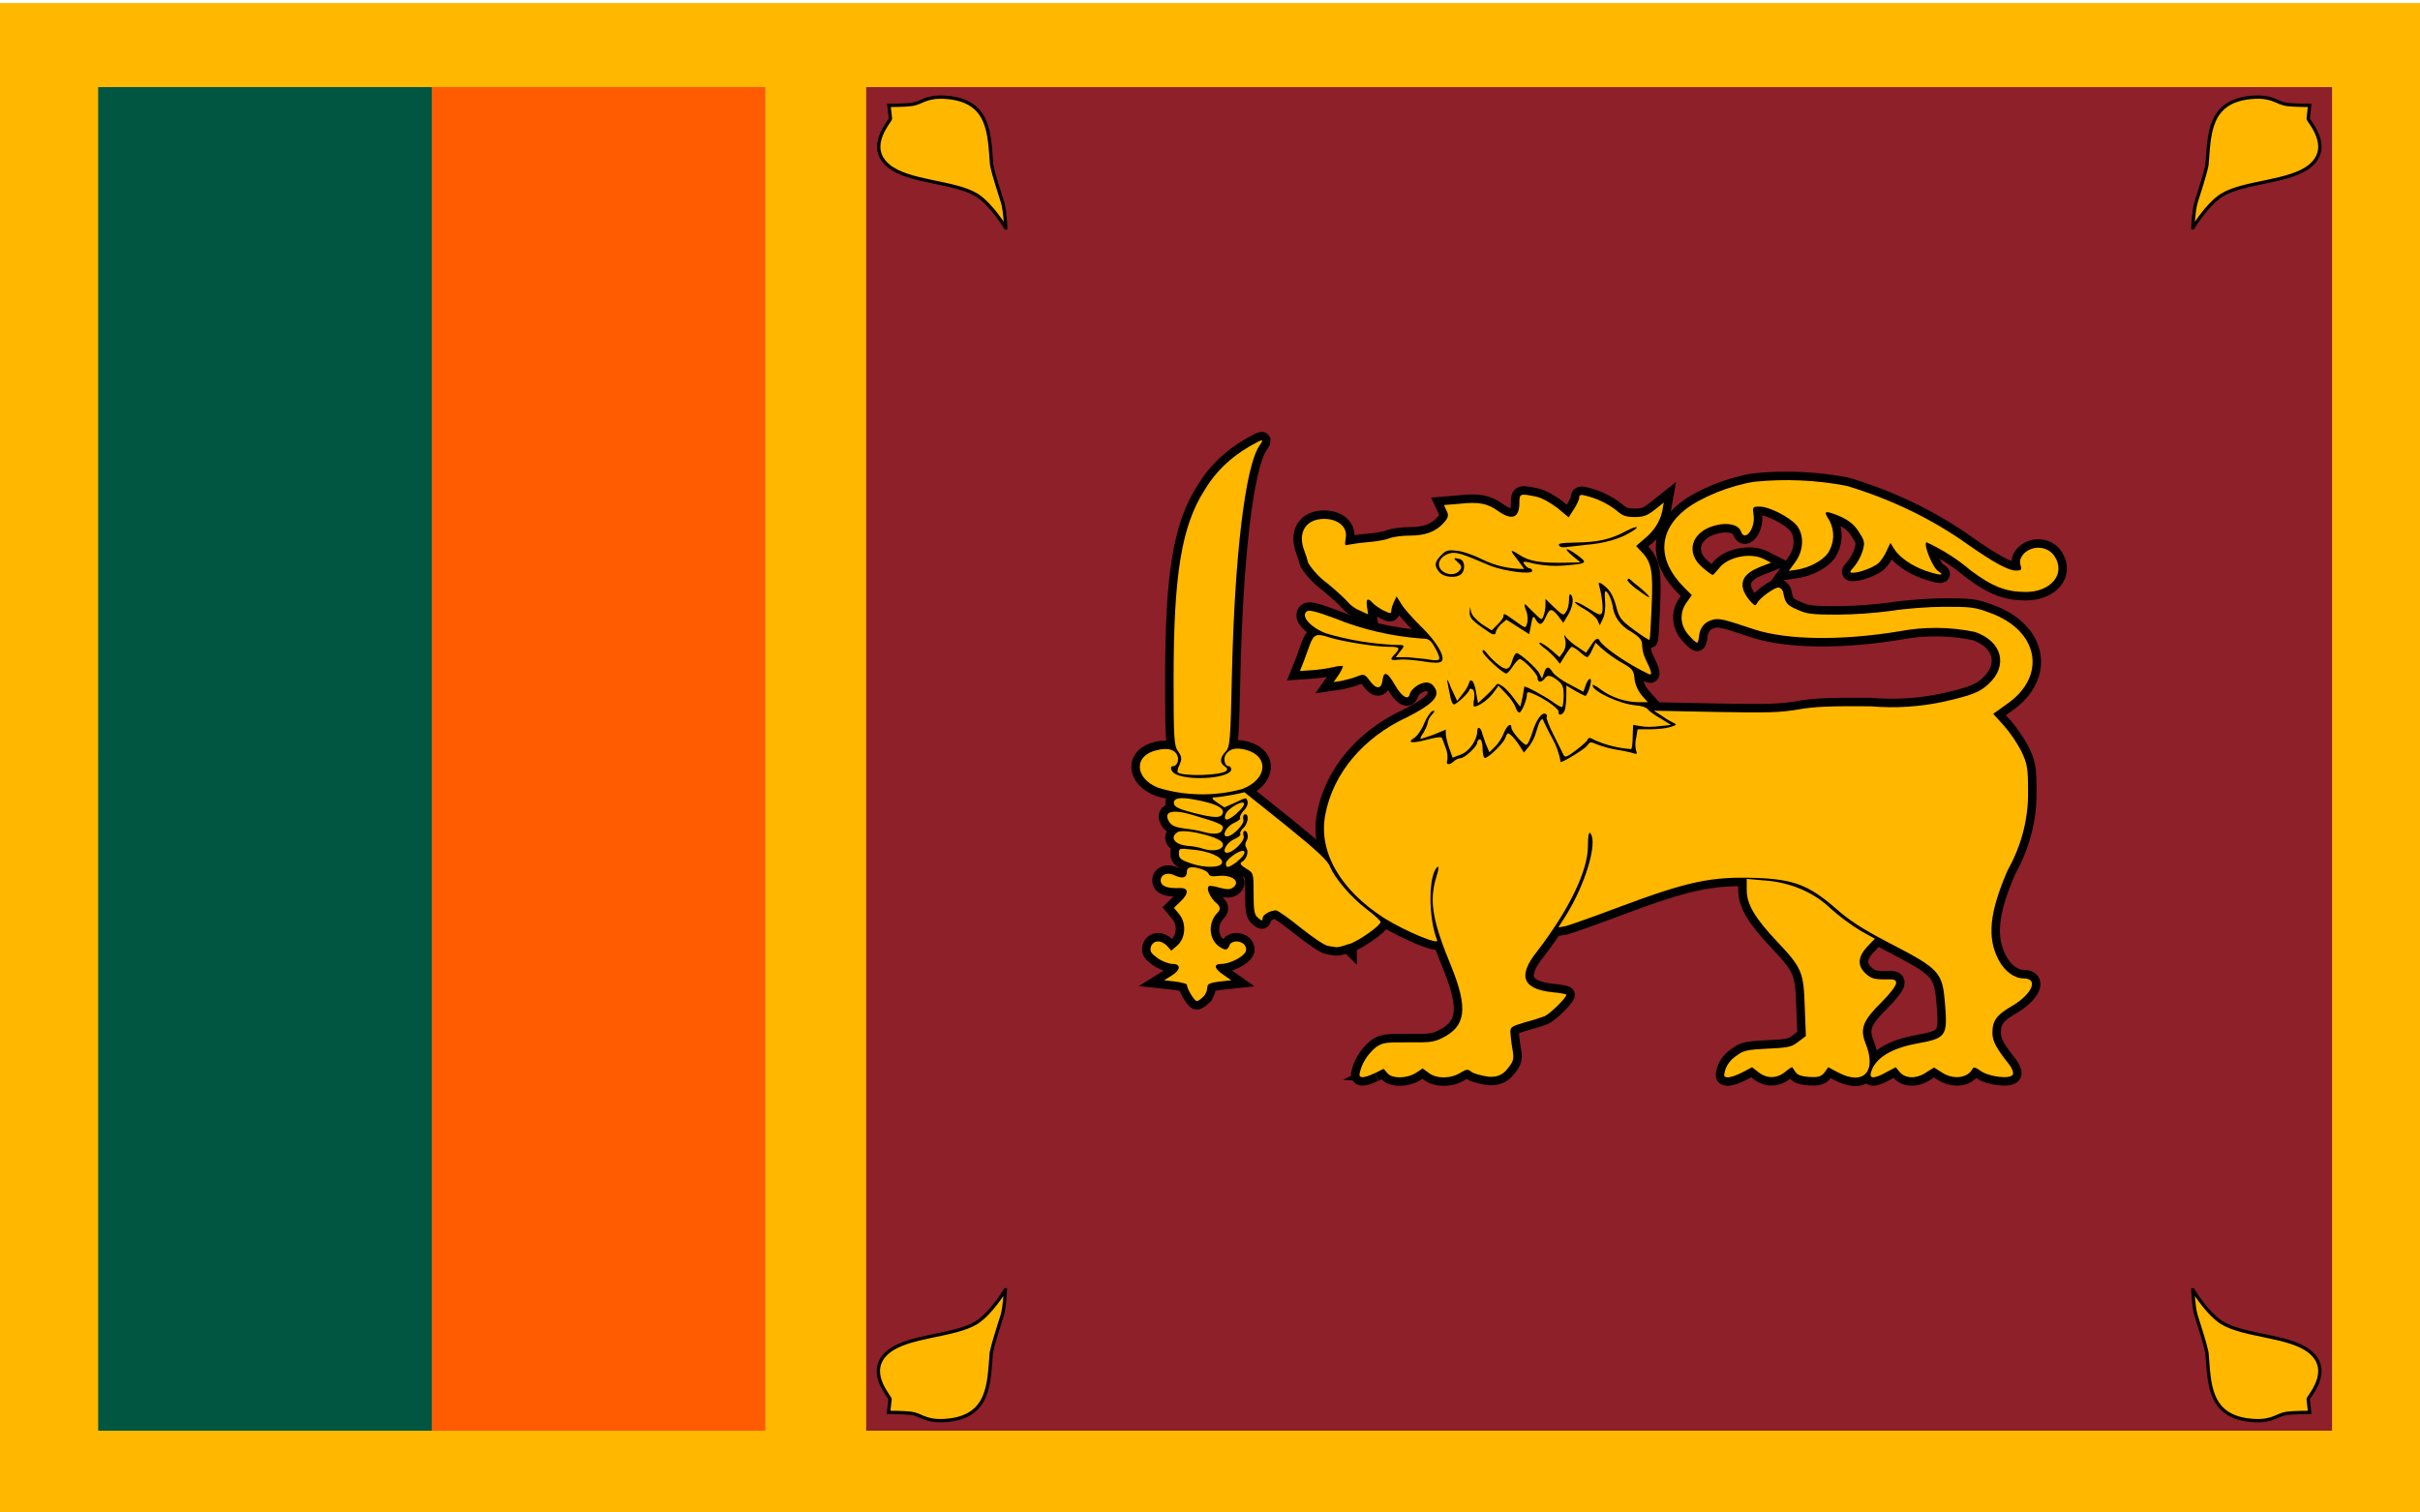 <?xml version="1.0" encoding="UTF-8"?>
<svg xmlns="http://www.w3.org/2000/svg" id="Layer_1" data-name="Layer 1" version="1.1" viewBox="0 0 800 500">
  <defs>
    <style>
      .cls-1 {
        stroke-width: 1.1px;
      }

      .cls-1, .cls-2, .cls-3 {
        fill: #ffb700;
      }

      .cls-1, .cls-3, .cls-4 {
        stroke: #000;
      }

      .cls-2, .cls-5, .cls-6, .cls-7, .cls-8 {
        stroke-width: 0px;
      }

      .cls-5, .cls-4 {
        fill: #000;
      }

      .cls-6 {
        fill: #ff5b00;
      }

      .cls-3, .cls-4 {
        stroke-width: 5.6px;
      }

      .cls-7 {
        fill: #8d2029;
      }

      .cls-8 {
        fill: #005641;
      }
    </style>
  </defs>
  <path class="cls-2" d="M-1,1h802v499.75H-1V1Z"></path>
  <path class="cls-6" d="M32.458,250.875L142.733,28.799h110.275v444.153h-110.275L32.458,250.875Z"></path>
  <path class="cls-8" d="M32.458,28.799h110.275v444.153H32.458V28.799Z"></path>
  <path class="cls-7" d="M286.342,28.799h484.583v444.153h-484.584V28.799Z"></path>
  <path id="a" class="cls-1" d="M724.935,426.412s4.511,7.6,9.524,10.828c7.519,4.581,22.556,4.165,29.198,9.683,7.644,6.351-.627,14.784-.627,15.617l.501,4.373s-5.263,0-7.519.312c-3.258.416-4.511,2.707-10.777,2.395-15.413-.833-14.787-12.494-15.664-22.385-.752-3.748-2.506-8.746-3.634-12.494-.877-3.123-1.002-8.329-1.002-8.329h0Z"></path>
  <path id="a-2" data-name="a" class="cls-1" d="M332.331,426.412s-4.511,7.6-9.524,10.828c-7.519,4.581-22.556,4.165-29.198,9.683-7.644,6.351.627,14.784.627,15.617l-.501,4.373s5.263,0,7.519.312c3.258.416,4.511,2.707,10.777,2.395,15.413-.833,14.787-12.494,15.664-22.385.752-3.748,2.506-8.746,3.634-12.494.877-3.123,1.002-8.329,1.002-8.329h0Z"></path>
  <path id="a-3" data-name="a" class="cls-1" d="M724.935,75.338s4.511-7.6,9.524-10.828c7.519-4.581,22.556-4.165,29.198-9.683,7.644-6.351-.627-14.784-.627-15.617l.501-4.373s-5.263,0-7.519-.312c-3.258-.416-4.511-2.707-10.777-2.395-15.413.833-14.787,12.494-15.664,22.385-.752,3.748-2.506,8.746-3.634,12.494-.877,3.123-1.002,8.329-1.002,8.329h0Z"></path>
  <path id="a-4" data-name="a" class="cls-1" d="M332.457,75.338s-4.511-7.6-9.524-10.828c-7.519-4.581-22.556-4.165-29.198-9.683-7.644-6.351.627-14.784.627-15.617l-.501-4.373s5.263,0,7.519-.312c3.258-.416,4.511-2.707,10.777-2.395,15.413.833,14.787,12.494,15.664,22.385.752,3.748,2.506,8.746,3.634,12.494.877,3.123,1.002,8.329,1.002,8.329h0Z"></path>
  <g>
    <g id="b">
      <path class="cls-3" d="M454.511,354.781l2.882-1.458,1.253,1.458c1.629,1.874,6.266,1.77,9.273,0l2.381-1.562,2.005,1.458c2.506,1.978,7.268,1.978,10.401,0,2.13-1.249,2.506-1.353,3.759-.312.877.625,3.384,1.249,5.514,1.562q4.01.416,6.266-2.499c2.005-2.395,2.256-3.332,1.88-5.726-.35-1.829-.601-3.67-.752-5.518-.251-2.707-.125-2.707,4.511-4.165,2.301-.587,4.561-1.282,6.767-2.082,1.88-.937,7.143-6.039,7.143-7.08,0-.208-2.005-.625-4.511-.833-10.025-1.041-11.654-5.414-5.138-13.535,10.401-13.535,16.792-26.549,16.792-34.774,0-3.748.376-4.997.877-4.165,2.381,3.228-1.88,17.075-8.145,27.07l-2.506,3.956,2.381-.416c1.253-.312,9.273-3.123,17.544-6.247,22.807-8.537,30.576-10.203,45.363-9.683,12.406.416,17.544,2.395,26.316,9.995,4.637,4.165,9.148,6.976,17.293,11.244,17.293,8.954,18.045,9.787,18.922,20.407.877,10.724.376,11.348-9.398,13.118-8.396,1.562-13.659,4.789-15.037,9.37-.752,2.291.877,2.395,5.013.104l3.133-1.666,1.378,1.666c1.88,2.186,5.639,2.186,8.772,0l2.506-1.562,2.506,1.562c3.759,2.603,8.772,1.978,10.276-1.249.251-.521,1.002-.416,2.506.729,2.882,2.082,10.025,2.915,10.777,1.249.251-.625-.251-2.082-1.253-3.332-4.135-5.206-5.514-7.6-5.514-10.412,0-3.956,1.253-5.934,6.767-9.058,6.516-3.956,8.521-8.954,3.509-8.954-3.007,0-6.14-2.291-8.145-5.934-4.01-7.496-3.133-15.825,2.882-29.777,4.612-8.209,6.925-17.179,6.767-26.237,0-7.705-.251-8.954-2.256-13.223-1.568-2.968-3.5-5.794-5.764-8.433l-3.509-3.852,4.386-3.123c13.534-9.266,10.777-24.467-5.514-30.297-5.013-1.874-6.266-1.978-15.037-1.978-5.013,0-13.158.625-17.544,1.353-5.887.774-11.834,1.192-17.794,1.249-8.521,0-10.025-.208-13.283-1.666-3.384-1.458-4.01-2.186-4.637-5.726-.122-.677-.638-1.261-1.378-1.562-1.253-.312-6.516,3.54-7.268,5.206-.501.937-.752.833-1.88-.312-1.063-1.135-1.908-2.399-2.506-3.748-1.253-3.436.376-5.934,5.263-7.913l3.759-1.458-2.256-1.145c-4.511-2.395-12.281-.729-15.037,3.123-.877,1.041-1.754,2.082-2.005,2.082s-1.754-1.041-3.258-2.395c-5.89-4.789-3.885-11.869,4.01-13.951,4.135-1.145,7.895-.312,8.647,2.082,1.253,3.436,4.762-1.145,4.135-5.414-.376-2.811-.376-2.915,2.005-2.915,3.258,0,10.025,3.54,12.281,6.247,2.506,3.228,2.256,8.329-.501,12.077l-2.13,2.915,2.882-.416c4.01-.729,8.02-2.811,10.025-5.414,2.14-3.358,2.325-7.343.501-10.828-1.88-2.811-1.629-3.228,1.128-2.291,4.511,1.562,7.018,3.332,8.772,6.351,1.754,2.707,1.88,3.332,1.002,6.247-.6,1.775-1.53,3.461-2.757,4.997-1.504,1.666-1.629,1.978-.376,1.978,2.256,0,6.767-1.77,8.396-3.123.877-.833,2.13-2.603,2.757-4.165l1.253-2.603,1.253,2.082c1.88,2.811,5.639,5.414,10.15,7.08,4.887,1.666,6.892,1.77,4.386.208-1.754-1.041-5.013-8.85-3.885-9.579,5.408,2.516,10.347,5.673,14.662,9.37,7.143,5.31,11.654,7.08,18.17,7.08,8.396,0,13.283-6.039,9.524-11.765-2.13-3.332-7.018-3.852-10.025-1.041-1.253,1.353-1.629,2.395-1.253,3.852.501,1.666.376,1.874-1.504,1.874-2.506,0-7.268-2.603-15.789-8.537-11.861-8.481-25.495-15.08-40.225-19.469-9.979-1.916-20.283-2.374-30.451-1.353-8.02,1.249-17.544,5.102-22.807,9.162-9.148,7.288-9.273,16.971-.376,25.82l2.506,2.499-1.629,2.291c-2.507,3.356-2.308,7.641.501,10.828,1.253,1.458,2.506,2.603,2.882,2.603.251,0,.501-.937.627-2.082.251-2.811,1.754-4.685,4.261-5.414,2.256-.729,3.759-.312,14.035,3.123,10.902,3.54,28.822,3.748,47.869.625,8.256-1.584,16.847-1.513,25.062.208,9.023,3.123,11.027,11.14,4.511,17.179-2.882,2.707-5.514,3.748-14.662,5.83-7.964,1.745-16.244,2.274-24.436,1.562-13.534-.104-18.421.104-23.809,1.041-6.14,1.041-9.774,1.145-27.318.833l-20.426-.416,2.256,1.458c1.208.891,2.508,1.692,3.885,2.395,1.629.729,1.504.833-.752,1.562-1.253.416-4.261.729-6.641.729h-4.135l-.501,2.915c-.338,1.374-.338,2.791,0,4.165.501,1.041.251,1.249-1.002.833-.877-.312-3.258-.833-5.388-1.145-2.149-.383-4.248-.941-6.266-1.666-2.381-1.041-2.632-1.041-3.509.312-.752,1.041-7.769,5.414-8.772,5.414-.453-2.701-1.382-5.332-2.757-7.809-1.253-2.186-2.381-4.685-2.757-5.414-.376-1.145-.627-1.249-1.253-.312-.376.521-.877,2.082-1.253,3.332-.439,1.686-1.2,3.303-2.256,4.789l-1.88,2.291-1.253-1.978c-1.253-2.082-3.258-4.373-4.01-4.373-.251,0-.627.625-.877,1.562-.627,1.666-5.514,6.559-6.767,6.559-.376,0-.752-1.353-.752-3.123,0-1.562-.376-3.019-.877-3.019s-.877.521-.877,1.041c0,1.249-4.135,5.206-5.639,5.206-.501,0-1.504.416-2.13,1.041-1.504,1.353-2.757,1.145-2.13-.416.176-1.333.005-2.683-.501-3.956l-1.253-3.332c-.251-.521-1.754-.312-5.013.521-5.013,1.353-6.767,1.041-4.135-.625,1.002-.625,2.506-2.811,3.258-4.789.877-2.082,2.13-3.852,2.757-4.061.877-.208.877,0-.251,1.249-.725.792-1.199,1.723-1.378,2.707,0,.521-.627,1.874-1.253,3.019-.752,1.041-1.253,2.082-1.128,2.186s2.13-.521,4.386-1.353l4.01-1.666v1.458c0,.833.501,2.915,1.128,4.685l1.128,3.123,2.757-1.041c2.757-1.041,5.388-4.789,5.388-7.809,0-1.458,1.002-1.249,1.504.312,0,.416.752,2.186,1.253,3.852l1.253,2.915,1.88-1.874c1.128-1.041,2.381-3.123,2.882-4.477,1.002-2.499,2.506-3.644,2.506-1.77,0,1.249,4.261,6.039,5.013,5.622.501-.208,1.253-1.978,1.88-3.956,1.253-4.165,3.133-6.872,4.386-6.247.501.208.627.625.376,1.041-.251.208.752,2.915,2.256,5.83,1.09,2.185,2.176,4.372,3.258,6.559.501,1.041,1.002,1.041,4.135-1.353,1.88-1.458,3.759-3.019,3.885-3.54.376-.833.752-.729,2.506.208,3.695,1.622,7.742,2.613,11.905,2.915.251-.208.501-2.082.501-4.165l.125-3.852,2.506.416c1.253.312,4.135.312,6.266,0l3.759-.416-3.384-2.082c-1.88-1.041-3.759-2.395-4.261-3.019-.376-.625-2.13-1.249-4.01-1.353-5.138-.416-14.286-4.581-14.286-6.663,0-.416,1.253.312,2.757,1.458,3.509,2.603,8.271,4.165,12.531,4.165h3.007l-1.88-2.082c-1.339-1.615-2.198-3.47-2.506-5.414-.251-3.123-.627-3.54-4.511-5.726-2.253-1.326-4.35-2.825-6.266-4.477l-2.13-1.978-1.128,2.395c-.627,1.353-1.253,2.395-1.629,2.395-.251,0-1.504-.833-2.506-1.77-.705-.679-1.555-1.243-2.506-1.666-.376,0-1.253,1.249-2.256,2.811l-1.754,2.811-1.253-1.562c-1.115-1.277-2.373-2.462-3.759-3.54-1.504-1.041-2.13-1.874-1.629-1.874s2.13,1.041,3.759,2.395l2.757,2.395,1.253-1.77c.724-1.226.944-2.616.627-3.956-.501-1.874-.376-1.978.376-.729,1.081,1.175,2.345,2.226,3.759,3.123l2.757,1.874,1.88-2.811q1.88-2.915,2.632-1.145c1.253,2.186,9.398,7.809,16.291,11.036,1.253.521.752-1.145-1.253-5.206-.602-1.334-.941-2.741-1.002-4.165,0-1.874-.627-2.707-3.509-4.581-3.633-1.93-5.956-5.172-6.266-8.746-.376-1.77-1.128-3.644-1.754-4.269-.752-1.041-1.002-.416-.752,2.707.251,2.186-.125,4.893-.752,6.039l-1.002,2.082-.752-1.77c-.501-.937-2.506-2.603-4.386-3.644s-3.258-2.082-3.007-2.291,2.256.729,4.386,2.082c3.384,2.186,4.01,2.395,4.511,1.458.501-1.041,0-5.83-1.002-9.162q-.501-1.666,2.005.416c1.754,1.458,2.757,3.332,3.634,6.455,1.002,3.956,1.504,4.685,5.89,7.913,2.632,1.978,5.013,3.436,5.138,3.332.251-.208.501-5.206.752-11.244.501-11.557,0-14.368-3.384-17.908l-1.754-1.874,2.757-2.395c3.088-2.454,5.152-5.665,5.89-9.162l.501-2.811-3.007,2.395c-2.506,1.978-3.759,2.395-6.641,2.395s-4.01-.416-5.89-2.082c-2.928-2.342-6.497-4.057-10.401-4.997-1.504-.416-2.005-.208-2.005.625,0,.625-.752,2.291-1.754,3.852l-1.754,2.707-3.759-3.123c-2.381-1.77-5.013-3.332-7.143-3.748-5.138-1.041-5.388-1.041-5.388,2.186,0,4.893-2.506,5.83-7.018,2.603-3.509-2.499-6.266-3.123-12.907-2.395l-5.013.416.877,1.874c.752,1.562.627,2.291-1.002,4.061-2.632,2.915-6.015,4.165-11.278,4.165-2.506,0-5.514.416-6.767.937s-4.511,1.041-7.143,1.249c-2.506.208-5.388.625-6.266.833-1.253.416-1.253,0-.877-2.291.627-3.54-2.506-6.247-7.143-6.247-6.14,0-8.897,4.581-6.516,10.62.487,1.303.906,2.623,1.253,3.956,1.646,2.603,3.855,4.933,6.516,6.872,3.258,2.707,6.266,5.518,6.767,6.247,1.009,1.086,2.292,1.974,3.759,2.603l2.757,1.249-.376-2.499c-.376-2.707.251-3.123,2.005-1.145.627.625,2.256,1.77,3.509,2.395,2.13,1.041,2.506,1.041,2.506.208,0-.625.376-1.978.877-3.019l.877-1.874,1.629,2.603c.877,1.458,3.759,4.685,6.391,7.288,5.138,4.893,8.396,10.412,6.767,11.661-.752.521-2.506.521-6.266-.104-2.757-.416-6.266-.729-7.769-.521-2.882.312-3.133,0-1.253-1.874,1.88-2.082,1.504-2.395-2.256-2.395-4.386,0-15.288-1.77-19.549-3.123-4.01-1.353-5.013-1.041-6.266,2.186l-2.13,5.83-1.253,3.123,4.511-.312c2.326-.202,4.63-.55,6.892-1.041.888-.246,1.823-.352,2.757-.312.251.104-.376,1.353-1.253,2.811l-1.754,2.499,2.757-.416c1.504-.312,3.759-.937,5.013-1.458,2.256-.833,2.506-.833,4.261,1.562,2.13,2.811,3.759,2.707,4.135-.312.376-3.123,1.629-2.707,4.01,1.458,2.256,3.956,4.511,5.414,5.013,3.123.125-.833,1.253-2.082,2.632-2.915,2.757-1.562,4.762-1.041,5.89,1.353,1.253,2.603-1.504,5.206-9.273,9.162-14.581,6.689-24.619,18.604-27.193,32.276-2.381,12.286,5.013,24.988,19.549,34.254,7.018,4.373,18.17,8.954,17.418,7.288-3.007-7.6-2.882-21.864.125-24.259.501-.416.376,1.041-.376,3.228-2.506,8.225-1.253,14.68,5.013,29.881,5.514,13.743,4.762,19.678-3.258,23.53-2.506,1.249-4.135,1.458-11.027,1.353-7.519,0-8.396,0-10.777,1.666-2.879,2.443-4.764,5.574-5.388,8.954,0,1.353,1.754,1.145,5.013-.416h.125Z"></path>
      <path class="cls-3" d="M576.064,354.469l3.133-1.666,2.13,1.666c2.757,2.186,6.14,2.082,8.772-.104,1.253-1.041,2.256-1.666,2.381-1.562l1.128,1.666c.627.937,2.005,1.353,4.511,1.562,2.882.104,3.759,0,5.013-1.458l1.253-1.77,3.133,1.666c8.521,4.581,13.033-.208,9.148-9.683-1.88-4.789-.752-7.496,5.388-13.535,2.632-2.603,4.762-5.414,4.762-6.247,0-1.145-.501-1.353-4.01-1.249-3.258,0-4.261-.312-6.015-1.874-2.882-2.603-2.632-5.622.501-8.954l2.506-2.603-4.511-2.499c-3.601-2.21-6.956-4.684-10.025-7.392-5.524-5.417-13.413-8.788-21.93-9.37l-5.89-.521v3.748c0,4.685,2.757,9.266,10.025,16.971,8.271,8.746,8.772,10.099,9.148,21.552l.376,9.683-2.506,1.874c-2.13,1.666-3.007,1.978-10.025,2.291-6.641.312-8.145.625-10.025,2.082-2.2,1.333-3.72,3.301-4.261,5.518-.376,1.562-.251,1.874,1.128,1.874.877,0,3.007-.729,4.762-1.666h0ZM397.87,329.481c.758-.925,1.192-2.006,1.253-3.123,0-1.041.752-1.458,4.01-1.874l3.885-.416-2.506-1.77c-3.133-2.082-3.509-3.644-.752-3.644s7.268-2.291,8.02-4.061c.376-.833,0-1.874-.501-2.395-1.504-1.458-4.386-1.249-4.887.416-.627,1.666-1.504,1.666-3.759,0-3.133-2.603-3.258-7.913,0-11.036q1.378-1.458-.501-3.019c-2.005-1.666-3.509-4.789-2.506-5.622.251-.208,1.88,0,3.509.521,2.506.625,3.384.625,4.386,0,2.882-1.978-.251-4.477-5.013-3.852-2.005.208-2.757,0-3.007-.833-.251-.625-1.88-1.458-3.759-1.874q-3.384-.729-3.384,1.249c0,2.082-1.504,2.499-4.261,1.145-2.256-1.041-4.386-.208-4.386,1.77,0,1.874,2.13,2.707,6.266,2.499,3.007-.104,3.133,1.77.251,4.477l-2.13,2.082,1.629,1.978c2.506,2.915,2.256,7.809-.376,10.307l-2.13,1.874-1.378-1.562c-2.005-2.082-4.637-1.978-5.388.312-.376,1.458,0,2.082,2.256,3.748,1.504,1.041,3.759,1.874,4.887,1.874,2.882,0,2.757,1.978-.251,3.852l-2.506,1.562,3.759.416c2.005.312,3.759.729,3.759,1.041,0,1.353,2.506,5.414,3.258,5.414.501,0,1.504-.729,2.256-1.562v.104Z"></path>
      <path class="cls-3" d="M445.739,312.199c3.384-1.041,10.652-6.247,10.652-7.392,0-.416-2.005-2.291-4.511-4.165-5.013-3.748-10.652-10.307-12.155-14.056-.752-2.082-4.386-5.414-14.662-13.743l-13.659-10.932-3.885.833c-2.256.416-4.887.833-5.89.833q-1.88,0,.627,1.666l2.506,1.666,3.759-1.666c3.384-1.666,3.509-1.666,3.885-.312.251.729-.251,2.082-1.253,3.019-.877.937-1.378,2.082-1.253,2.395.376.312-.501,1.041-1.88,1.666-2.506,1.041-4.386,4.477-2.381,4.477,1.88,0,5.89-4.165,5.388-5.518-.251-.729,0-1.458.251-1.666,1.629-.729,1.504,2.499,0,4.165-1.002.833-1.504,1.874-1.253,2.291.251.312-.627,1.041-2.005,1.666-2.506,1.041-4.386,4.477-2.381,4.477s5.89-3.956,5.514-5.414c-.251-.729-.251-1.562.125-1.77,1.128-.416,1.629,2.082.752,3.332-.468.714-.468,1.577,0,2.291.877,1.353,0,3.852-1.629,4.685-.627.312-.251,1.041,1.504,2.082,2.506,1.458,2.506,1.666,2.506,8.329,0,5.622.251,7.08,1.504,8.017,1.253,1.041,1.504,1.041,1.504,0s2.506-2.499,4.386-2.499c.627,0,4.261,2.603,8.145,5.726,3.885,3.123,8.02,5.934,9.148,6.039l2.757.416c.376,0,2.13-.312,3.885-1.041v.104ZM404.01,285.025c0-1.77-4.511-3.748-9.9-4.165-4.386-.521-4.386-.416-4.386,1.353,0,1.458.627,2.082,3.759,3.123,4.762,1.77,10.526,1.562,10.526-.312Z"></path>
      <path class="cls-3" d="M408.897,284.816c2.256-1.666,3.258-3.54,1.88-3.54-1.504,0-5.514,2.915-5.514,4.165,0,1.666.752,1.562,3.759-.625h-.125ZM404.261,279.507c.125-1.041-.627-1.666-2.882-2.603-5.013-1.77-10.777-2.707-12.155-1.77-2.632,1.77-.877,4.061,3.258,4.477,1.754.104,4.01.521,5.138.937,3.258,1.041,6.266.521,6.641-1.041h0ZM404.261,273.988c.251-1.353-.877-1.874-10.025-4.581-6.892-2.082-9.9-1.041-7.644,2.395.752,1.145,2.005,1.666,4.887,2.082,2.13.208,5.013.729,6.391,1.145,3.759,1.041,6.015.625,6.266-1.041h.125ZM408.772,268.887c1.378-1.145,2.506-2.499,2.506-3.123,0-1.562-5.388,1.353-6.14,3.436-.752,2.395.627,2.291,3.759-.312h-.125ZM404.261,268.575c.251-1.666-3.007-3.123-9.524-4.269-4.887-.937-7.018-.416-6.641,1.458.251,1.041,1.88,1.77,6.266,2.915,7.393,1.874,9.524,1.874,9.9-.104h0ZM410.526,260.87c8.521-3.123,9.148-10.932,1.253-13.014-3.258-.833-5.263-.312-6.516,1.458-1.002,1.458-.376,3.956.877,3.956.501,0,.877.521.877,1.041,0,2.811-12.782,3.956-18.045,1.77-1.88-.729-2.506-2.811-1.128-2.811,1.253,0,2.005-2.082,1.378-3.436-.752-2.082-3.258-2.707-6.641-1.874-7.895,1.666-7.644,9.37.376,12.494,8.873,2.706,18.583,2.852,27.569.416h0Z"></path>
      <path class="cls-3" d="M405.388,254.831c.501-.416.251-1.041-.501-1.458-1.754-1.145-1.629-2.915.251-4.893,1.504-1.458,1.629-3.748,2.13-26.133.877-38.627,4.386-67.674,8.897-74.754,1.88-2.707,1.629-2.707-3.133,0-6.247,3.616-11.291,8.487-14.662,14.16-7.769,11.973-10.401,28.111-10.401,62.677,0,19.573.125,22.176,1.504,23.946,1.253,1.874,1.253,2.499.501,4.373-.627,1.145-.877,2.395-.627,2.603,1.754,1.353,14.286,1.041,16.04-.521h0ZM475.689,217.975c.376-.312-.251-2.082-1.253-3.748-1.504-2.707-2.13-3.123-4.261-3.123-10.02-.724-19.792-2.983-28.822-6.663-6.391-2.395-8.772-2.915-9.398-2.291-2.005,1.562,1.253,5.206,6.266,7.184,7.376,2.208,15.103,3.506,22.932,3.852,3.384,0,3.509,0,1.504,2.395l-1.253,1.666h3.759l6.266.625q3.759.729,4.261.104Z"></path>
      <path class="cls-4" d="M515.288,235.362c0-1.041-3.634-3.644-7.143-5.414-2.882-1.353-3.384-1.458-3.384-.312,0,1.666-1.754,5.934-2.506,5.934-.376,0-1.002-.833-1.253-1.77-.376-1.041-1.754-3.123-3.133-4.477l-2.506-2.603-1.754,2.395c-1.754,2.291-4.887,4.477-6.266,4.477-.251,0-.376-1.249,0-2.603.125-1.666,0-2.915-.627-3.123-.501-.312-1.002-.208-1.002.208,0,.833-4.261,4.789-5.013,4.789-.501,0-1.002-1.041-1.253-2.499l-1.002-4.997c-.251-1.249.376-.416,1.253,2.082l2.005,4.269,2.005-2.603c.908-1.076,1.586-2.273,2.005-3.54,0-.521.376-.729.877-.521s1.128,1.978,1.378,3.852l.627,3.54,2.256-2.082c1.181-1.044,2.269-2.158,3.258-3.332.877-1.249,1.002-1.249,2.882,0,1.002.833,2.632,2.603,3.634,4.061s1.88,2.499,2.005,2.395l.752-3.332.501-3.123c.125-.521,6.767,3.123,9.273,4.893,1.504,1.145,3.007,1.978,3.258,1.77s.501-1.874.501-3.852c0-2.915-.376-3.748-2.506-5.31q-2.506-1.874-3.509-.521c-1.253,1.77-2.632,1.77-2.632,0,0-1.249-4.762-6.143-5.89-6.143-.376,0-1.378,1.041-2.256,2.395s-1.88,2.395-2.13,2.395c-1.253,0-7.895-6.247-7.895-7.288,0-.833.501-.625,1.629.833,1.12,1.367,2.423,2.625,3.885,3.748,2.506,1.874,3.509,1.458,4.511-2.186.376-1.041.877-1.874,1.253-1.874,1.002,0,6.767,5.102,7.519,6.767l.877,1.666.627-1.874c.752-2.291,1.629-2.291,2.882-.208.501.833,3.007,2.707,5.514,3.956l4.637,2.499.877-2.499c.501-1.353,1.253-2.082,1.504-1.666.501.521-.752,4.685-1.629,5.518,0,.104-1.629-.625-3.258-1.562l-3.133-1.874v3.332c0,1.77-.251,3.956-.501,4.789-.627,1.666-2.13,2.082-2.13.625h.125ZM492.105,208.917c-5.514-3.748-6.266-4.581-6.266-6.455l.125-1.874.376,1.77c.251,1.041,1.754,2.707,3.509,3.956l3.258,2.082,1.88-1.874c1.128-1.041,2.005-2.291,2.005-2.707,0-1.249.251-1.145,4.01,1.562,3.258,2.395,3.384,2.395,3.759.833.376-.833.251-2.499,0-3.644-1.253-3.123-1.002-3.54.627-1.666l3.007,2.915c1.253,1.145,1.378,1.145,1.88-.312.376-.937.627-2.499.627-3.54v-1.978l2.882,2.811c2.882,2.707,3.133,2.811,3.885,1.458.627-.729,1.002-2.499,1.002-3.852,0-1.874.251-2.291.752-1.666,1.002,1.249.376,4.373-1.378,7.08l-1.253,2.082-1.629-2.186c-2.13-2.707-2.882-2.707-4.135.208-1.253,2.811-2.13,3.019-3.384.833-.752-1.353-1.002-1.145-1.504,1.77l-.627,3.123-3.759-2.395-3.759-2.395-1.88,1.562c-.877.937-1.629,2.082-1.629,2.499,0,1.041-1.002,1.041-2.381,0ZM540.977,194.757c-1.88-1.458-3.258-2.915-3.007-3.123.376-.312.627-.416.752-.208,1.213,1.074,2.467,2.115,3.759,3.123,4.261,3.748,3.384,3.852-1.378.208h-.125ZM475.814,189.135c-1.754-2.082-1.629-3.332.627-5.622,1.504-1.562,2.256-1.77,5.013-1.458,1.88.104,5.764,1.458,8.647,2.915,4.165,2.067,8.932,3.148,13.784,3.123l-2.13-2.915c-2.757-3.436-2.757-3.852.501-1.77,3.258,2.186,7.143,2.811,15.915,2.603l4.261-.104-2.506-2.082c-3.384-2.811-2.381-3.123,1.504-.312,3.509,2.603,3.384,2.811-4.261,3.436-3.187.267-6.406.091-9.524-.521-4.261-1.041-4.511-.937-3.634.208.501.729,1.253,1.249,1.629,1.249.501,0,.877.416.877.833,0,1.353-9.273.104-13.784-1.666-10.025-4.269-11.278-4.685-13.784-4.061-1.348.431-2.432,1.294-3.007,2.395-1.629,3.436,4.261,6.143,6.641,3.123.752-.937.627-1.458-.627-2.603-1.754-1.458-1.504-1.666.752-1.041,1.629.521,1.754,3.748.251,4.997-1.629,1.353-5.639,1.041-7.143-.729Z"></path>
      <path class="cls-4" d="M515.789,180.702c-1.253-1.041-.251-1.249,5.388-1.353,7.018-.104,11.278-1.041,16.291-3.748,4.01-2.082,5.138-1.666,1.253.521-3.384,2.082-8.772,3.54-14.16,3.956l-6.391.729c-1.002.208-2.13.104-2.506-.104h.125Z"></path>
    </g>
    <g id="b-2" data-name="b">
      <path class="cls-2" d="M454.511,354.781l2.882-1.458,1.253,1.458c1.629,1.874,6.266,1.77,9.273,0l2.381-1.562,2.005,1.458c2.506,1.978,7.268,1.978,10.401,0,2.13-1.249,2.506-1.353,3.759-.312.877.625,3.384,1.249,5.514,1.562q4.01.416,6.266-2.499c2.005-2.395,2.256-3.332,1.88-5.726-.35-1.829-.601-3.67-.752-5.518-.251-2.707-.125-2.707,4.511-4.165,2.301-.587,4.561-1.282,6.767-2.082,1.88-.937,7.143-6.039,7.143-7.08,0-.208-2.005-.625-4.511-.833-10.025-1.041-11.654-5.414-5.138-13.535,10.401-13.535,16.792-26.549,16.792-34.774,0-3.748.376-4.997.877-4.165,2.381,3.228-1.88,17.075-8.145,27.07l-2.506,3.956,2.381-.416c1.253-.312,9.273-3.123,17.544-6.247,22.807-8.537,30.576-10.203,45.363-9.683,12.406.416,17.544,2.395,26.316,9.995,4.637,4.165,9.148,6.976,17.293,11.244,17.293,8.954,18.045,9.787,18.922,20.407.877,10.724.376,11.348-9.398,13.118-8.396,1.562-13.659,4.789-15.037,9.37-.752,2.291.877,2.395,5.013.104l3.133-1.666,1.378,1.666c1.88,2.186,5.639,2.186,8.772,0l2.506-1.562,2.506,1.562c3.759,2.603,8.772,1.978,10.276-1.249.251-.521,1.002-.416,2.506.729,2.882,2.082,10.025,2.915,10.777,1.249.251-.625-.251-2.082-1.253-3.332-4.135-5.206-5.514-7.6-5.514-10.412,0-3.956,1.253-5.934,6.767-9.058,6.516-3.956,8.521-8.954,3.509-8.954-3.007,0-6.14-2.291-8.145-5.934-4.01-7.496-3.133-15.825,2.882-29.777,4.612-8.209,6.925-17.179,6.767-26.237,0-7.705-.251-8.954-2.256-13.223-1.568-2.968-3.5-5.794-5.764-8.433l-3.509-3.852,4.386-3.123c13.534-9.266,10.777-24.467-5.514-30.297-5.013-1.874-6.266-1.978-15.037-1.978-5.013,0-13.158.625-17.544,1.353-5.887.774-11.834,1.192-17.794,1.249-8.521,0-10.025-.208-13.283-1.666-3.384-1.458-4.01-2.186-4.637-5.726-.122-.677-.638-1.261-1.378-1.562-1.253-.312-6.516,3.54-7.268,5.206-.501.937-.752.833-1.88-.312-1.063-1.135-1.908-2.399-2.506-3.748-1.253-3.436.376-5.934,5.263-7.913l3.759-1.458-2.256-1.145c-4.511-2.395-12.281-.729-15.037,3.123-.877,1.041-1.754,2.082-2.005,2.082s-1.754-1.041-3.258-2.395c-5.89-4.789-3.885-11.869,4.01-13.951,4.135-1.145,7.895-.312,8.647,2.082,1.253,3.436,4.762-1.145,4.135-5.414-.376-2.811-.376-2.915,2.005-2.915,3.258,0,10.025,3.54,12.281,6.247,2.506,3.228,2.256,8.329-.501,12.077l-2.13,2.915,2.882-.416c4.01-.729,8.02-2.811,10.025-5.414,2.14-3.358,2.325-7.343.501-10.828-1.88-2.811-1.629-3.228,1.128-2.291,4.511,1.562,7.018,3.332,8.772,6.351,1.754,2.707,1.88,3.332,1.002,6.247-.6,1.775-1.53,3.461-2.757,4.997-1.504,1.666-1.629,1.978-.376,1.978,2.256,0,6.767-1.77,8.396-3.123.877-.833,2.13-2.603,2.757-4.165l1.253-2.603,1.253,2.082c1.88,2.811,5.639,5.414,10.15,7.08,4.887,1.666,6.892,1.77,4.386.208-1.754-1.041-5.013-8.85-3.885-9.579,5.408,2.516,10.347,5.673,14.662,9.37,7.143,5.31,11.654,7.08,18.17,7.08,8.396,0,13.283-6.039,9.524-11.765-2.13-3.332-7.018-3.852-10.025-1.041-1.253,1.353-1.629,2.395-1.253,3.852.501,1.666.376,1.874-1.504,1.874-2.506,0-7.268-2.603-15.789-8.537-11.861-8.481-25.495-15.08-40.225-19.469-9.979-1.916-20.283-2.374-30.451-1.353-8.02,1.249-17.544,5.102-22.807,9.162-9.148,7.288-9.273,16.971-.376,25.82l2.506,2.499-1.629,2.291c-2.507,3.356-2.308,7.641.501,10.828,1.253,1.458,2.506,2.603,2.882,2.603.251,0,.501-.937.627-2.082.251-2.811,1.754-4.685,4.261-5.414,2.256-.729,3.759-.312,14.035,3.123,10.902,3.54,28.822,3.748,47.869.625,8.256-1.584,16.847-1.513,25.062.208,9.023,3.123,11.027,11.14,4.511,17.179-2.882,2.707-5.514,3.748-14.662,5.83-7.964,1.745-16.244,2.274-24.436,1.562-13.534-.104-18.421.104-23.809,1.041-6.14,1.041-9.774,1.145-27.318.833l-20.426-.416,2.256,1.458c1.208.891,2.508,1.692,3.885,2.395,1.629.729,1.504.833-.752,1.562-1.253.416-4.261.729-6.641.729h-4.135l-.501,2.915c-.338,1.374-.338,2.791,0,4.165.501,1.041.251,1.249-1.002.833-.877-.312-3.258-.833-5.388-1.145-2.149-.383-4.248-.941-6.266-1.666-2.381-1.041-2.632-1.041-3.509.312-.752,1.041-7.769,5.414-8.772,5.414-.453-2.701-1.382-5.332-2.757-7.809-1.253-2.186-2.381-4.685-2.757-5.414-.376-1.145-.627-1.249-1.253-.312-.376.521-.877,2.082-1.253,3.332-.439,1.686-1.2,3.303-2.256,4.789l-1.88,2.291-1.253-1.978c-1.253-2.082-3.258-4.373-4.01-4.373-.251,0-.627.625-.877,1.562-.627,1.666-5.514,6.559-6.767,6.559-.376,0-.752-1.353-.752-3.123,0-1.562-.376-3.019-.877-3.019s-.877.521-.877,1.041c0,1.249-4.135,5.206-5.639,5.206-.501,0-1.504.416-2.13,1.041-1.504,1.353-2.757,1.145-2.13-.416.176-1.333.005-2.683-.501-3.956l-1.253-3.332c-.251-.521-1.754-.312-5.013.521-5.013,1.353-6.767,1.041-4.135-.625,1.002-.625,2.506-2.811,3.258-4.789.877-2.082,2.13-3.852,2.757-4.061.877-.208.877,0-.251,1.249-.725.792-1.199,1.723-1.378,2.707,0,.521-.627,1.874-1.253,3.019-.752,1.041-1.253,2.082-1.128,2.186s2.13-.521,4.386-1.353l4.01-1.666v1.458c0,.833.501,2.915,1.128,4.685l1.128,3.123,2.757-1.041c2.757-1.041,5.388-4.789,5.388-7.809,0-1.458,1.002-1.249,1.504.312,0,.416.752,2.186,1.253,3.852l1.253,2.915,1.88-1.874c1.128-1.041,2.381-3.123,2.882-4.477,1.002-2.499,2.506-3.644,2.506-1.77,0,1.249,4.261,6.039,5.013,5.622.501-.208,1.253-1.978,1.88-3.956,1.253-4.165,3.133-6.872,4.386-6.247.501.208.627.625.376,1.041-.251.208.752,2.915,2.256,5.83,1.09,2.185,2.176,4.372,3.258,6.559.501,1.041,1.002,1.041,4.135-1.353,1.88-1.458,3.759-3.019,3.885-3.54.376-.833.752-.729,2.506.208,3.695,1.622,7.742,2.613,11.905,2.915.251-.208.501-2.082.501-4.165l.125-3.852,2.506.416c1.253.312,4.135.312,6.266,0l3.759-.416-3.384-2.082c-1.88-1.041-3.759-2.395-4.261-3.019-.376-.625-2.13-1.249-4.01-1.353-5.138-.416-14.286-4.581-14.286-6.663,0-.416,1.253.312,2.757,1.458,3.509,2.603,8.271,4.165,12.531,4.165h3.007l-1.88-2.082c-1.339-1.615-2.198-3.47-2.506-5.414-.251-3.123-.627-3.54-4.511-5.726-2.253-1.326-4.35-2.825-6.266-4.477l-2.13-1.978-1.128,2.395c-.627,1.353-1.253,2.395-1.629,2.395-.251,0-1.504-.833-2.506-1.77-.705-.679-1.555-1.243-2.506-1.666-.376,0-1.253,1.249-2.256,2.811l-1.754,2.811-1.253-1.562c-1.115-1.277-2.373-2.462-3.759-3.54-1.504-1.041-2.13-1.874-1.629-1.874s2.13,1.041,3.759,2.395l2.757,2.395,1.253-1.77c.724-1.226.944-2.616.627-3.956-.501-1.874-.376-1.978.376-.729,1.081,1.175,2.345,2.226,3.759,3.123l2.757,1.874,1.88-2.811q1.88-2.915,2.632-1.145c1.253,2.186,9.398,7.809,16.291,11.036,1.253.521.752-1.145-1.253-5.206-.602-1.334-.941-2.741-1.002-4.165,0-1.874-.627-2.707-3.509-4.581-3.633-1.93-5.956-5.172-6.266-8.746-.376-1.77-1.128-3.644-1.754-4.269-.752-1.041-1.002-.416-.752,2.707.251,2.186-.125,4.893-.752,6.039l-1.002,2.082-.752-1.77c-.501-.937-2.506-2.603-4.386-3.644s-3.258-2.082-3.007-2.291,2.256.729,4.386,2.082c3.384,2.186,4.01,2.395,4.511,1.458.501-1.041,0-5.83-1.002-9.162q-.501-1.666,2.005.416c1.754,1.458,2.757,3.332,3.634,6.455,1.002,3.956,1.504,4.685,5.89,7.913,2.632,1.978,5.013,3.436,5.138,3.332.251-.208.501-5.206.752-11.244.501-11.557,0-14.368-3.384-17.908l-1.754-1.874,2.757-2.395c3.088-2.454,5.152-5.665,5.89-9.162l.501-2.811-3.007,2.395c-2.506,1.978-3.759,2.395-6.641,2.395s-4.01-.416-5.89-2.082c-2.928-2.342-6.497-4.057-10.401-4.997-1.504-.416-2.005-.208-2.005.625,0,.625-.752,2.291-1.754,3.852l-1.754,2.707-3.759-3.123c-2.381-1.77-5.013-3.332-7.143-3.748-5.138-1.041-5.388-1.041-5.388,2.186,0,4.893-2.506,5.83-7.018,2.603-3.509-2.499-6.266-3.123-12.907-2.395l-5.013.416.877,1.874c.752,1.562.627,2.291-1.002,4.061-2.632,2.915-6.015,4.165-11.278,4.165-2.506,0-5.514.416-6.767.937s-4.511,1.041-7.143,1.249c-2.506.208-5.388.625-6.266.833-1.253.416-1.253,0-.877-2.291.627-3.54-2.506-6.247-7.143-6.247-6.14,0-8.897,4.581-6.516,10.62.487,1.303.906,2.623,1.253,3.956,1.646,2.603,3.855,4.933,6.516,6.872,3.258,2.707,6.266,5.518,6.767,6.247,1.009,1.086,2.292,1.974,3.759,2.603l2.757,1.249-.376-2.499c-.376-2.707.251-3.123,2.005-1.145.627.625,2.256,1.77,3.509,2.395,2.13,1.041,2.506,1.041,2.506.208,0-.625.376-1.978.877-3.019l.877-1.874,1.629,2.603c.877,1.458,3.759,4.685,6.391,7.288,5.138,4.893,8.396,10.412,6.767,11.661-.752.521-2.506.521-6.266-.104-2.757-.416-6.266-.729-7.769-.521-2.882.312-3.133,0-1.253-1.874,1.88-2.082,1.504-2.395-2.256-2.395-4.386,0-15.288-1.77-19.549-3.123-4.01-1.353-5.013-1.041-6.266,2.186l-2.13,5.83-1.253,3.123,4.511-.312c2.326-.202,4.63-.55,6.892-1.041.888-.246,1.823-.352,2.757-.312.251.104-.376,1.353-1.253,2.811l-1.754,2.499,2.757-.416c1.504-.312,3.759-.937,5.013-1.458,2.256-.833,2.506-.833,4.261,1.562,2.13,2.811,3.759,2.707,4.135-.312.376-3.123,1.629-2.707,4.01,1.458,2.256,3.956,4.511,5.414,5.013,3.123.125-.833,1.253-2.082,2.632-2.915,2.757-1.562,4.762-1.041,5.89,1.353,1.253,2.603-1.504,5.206-9.273,9.162-14.581,6.689-24.619,18.604-27.193,32.276-2.381,12.286,5.013,24.988,19.549,34.254,7.018,4.373,18.17,8.954,17.418,7.288-3.007-7.6-2.882-21.864.125-24.259.501-.416.376,1.041-.376,3.228-2.506,8.225-1.253,14.68,5.013,29.881,5.514,13.743,4.762,19.678-3.258,23.53-2.506,1.249-4.135,1.458-11.027,1.353-7.519,0-8.396,0-10.777,1.666-2.879,2.443-4.764,5.574-5.388,8.954,0,1.353,1.754,1.145,5.013-.416h.125Z"></path>
      <path class="cls-2" d="M576.064,354.469l3.133-1.666,2.13,1.666c2.757,2.186,6.14,2.082,8.772-.104,1.253-1.041,2.256-1.666,2.381-1.562l1.128,1.666c.627.937,2.005,1.353,4.511,1.562,2.882.104,3.759,0,5.013-1.458l1.253-1.77,3.133,1.666c8.521,4.581,13.033-.208,9.148-9.683-1.88-4.789-.752-7.496,5.388-13.535,2.632-2.603,4.762-5.414,4.762-6.247,0-1.145-.501-1.353-4.01-1.249-3.258,0-4.261-.312-6.015-1.874-2.882-2.603-2.632-5.622.501-8.954l2.506-2.603-4.511-2.499c-3.601-2.21-6.956-4.684-10.025-7.392-5.524-5.417-13.413-8.788-21.93-9.37l-5.89-.521v3.748c0,4.685,2.757,9.266,10.025,16.971,8.271,8.746,8.772,10.099,9.148,21.552l.376,9.683-2.506,1.874c-2.13,1.666-3.007,1.978-10.025,2.291-6.641.312-8.145.625-10.025,2.082-2.2,1.333-3.72,3.301-4.261,5.518-.376,1.562-.251,1.874,1.128,1.874.877,0,3.007-.729,4.762-1.666h0ZM397.87,329.481c.758-.925,1.192-2.006,1.253-3.123,0-1.041.752-1.458,4.01-1.874l3.885-.416-2.506-1.77c-3.133-2.082-3.509-3.644-.752-3.644s7.268-2.291,8.02-4.061c.376-.833,0-1.874-.501-2.395-1.504-1.458-4.386-1.249-4.887.416-.627,1.666-1.504,1.666-3.759,0-3.133-2.603-3.258-7.913,0-11.036q1.378-1.458-.501-3.019c-2.005-1.666-3.509-4.789-2.506-5.622.251-.208,1.88,0,3.509.521,2.506.625,3.384.625,4.386,0,2.882-1.978-.251-4.477-5.013-3.852-2.005.208-2.757,0-3.007-.833-.251-.625-1.88-1.458-3.759-1.874q-3.384-.729-3.384,1.249c0,2.082-1.504,2.499-4.261,1.145-2.256-1.041-4.386-.208-4.386,1.77,0,1.874,2.13,2.707,6.266,2.499,3.007-.104,3.133,1.77.251,4.477l-2.13,2.082,1.629,1.978c2.506,2.915,2.256,7.809-.376,10.307l-2.13,1.874-1.378-1.562c-2.005-2.082-4.637-1.978-5.388.312-.376,1.458,0,2.082,2.256,3.748,1.504,1.041,3.759,1.874,4.887,1.874,2.882,0,2.757,1.978-.251,3.852l-2.506,1.562,3.759.416c2.005.312,3.759.729,3.759,1.041,0,1.353,2.506,5.414,3.258,5.414.501,0,1.504-.729,2.256-1.562v.104Z"></path>
      <path class="cls-2" d="M445.739,312.199c3.384-1.041,10.652-6.247,10.652-7.392,0-.416-2.005-2.291-4.511-4.165-5.013-3.748-10.652-10.307-12.155-14.056-.752-2.082-4.386-5.414-14.662-13.743l-13.659-10.932-3.885.833c-2.256.416-4.887.833-5.89.833q-1.88,0,.627,1.666l2.506,1.666,3.759-1.666c3.384-1.666,3.509-1.666,3.885-.312.251.729-.251,2.082-1.253,3.019-.877.937-1.378,2.082-1.253,2.395.376.312-.501,1.041-1.88,1.666-2.506,1.041-4.386,4.477-2.381,4.477,1.88,0,5.89-4.165,5.388-5.518-.251-.729,0-1.458.251-1.666,1.629-.729,1.504,2.499,0,4.165-1.002.833-1.504,1.874-1.253,2.291.251.312-.627,1.041-2.005,1.666-2.506,1.041-4.386,4.477-2.381,4.477s5.89-3.956,5.514-5.414c-.251-.729-.251-1.562.125-1.77,1.128-.416,1.629,2.082.752,3.332-.468.714-.468,1.577,0,2.291.877,1.353,0,3.852-1.629,4.685-.627.312-.251,1.041,1.504,2.082,2.506,1.458,2.506,1.666,2.506,8.329,0,5.622.251,7.08,1.504,8.017,1.253,1.041,1.504,1.041,1.504,0s2.506-2.499,4.386-2.499c.627,0,4.261,2.603,8.145,5.726,3.885,3.123,8.02,5.934,9.148,6.039l2.757.416c.376,0,2.13-.312,3.885-1.041v.104ZM404.01,285.025c0-1.77-4.511-3.748-9.9-4.165-4.386-.521-4.386-.416-4.386,1.353,0,1.458.627,2.082,3.759,3.123,4.762,1.77,10.526,1.562,10.526-.312Z"></path>
      <path class="cls-2" d="M408.897,284.816c2.256-1.666,3.258-3.54,1.88-3.54-1.504,0-5.514,2.915-5.514,4.165,0,1.666.752,1.562,3.759-.625h-.125ZM404.261,279.507c.125-1.041-.627-1.666-2.882-2.603-5.013-1.77-10.777-2.707-12.155-1.77-2.632,1.77-.877,4.061,3.258,4.477,1.754.104,4.01.521,5.138.937,3.258,1.041,6.266.521,6.641-1.041h0ZM404.261,273.988c.251-1.353-.877-1.874-10.025-4.581-6.892-2.082-9.9-1.041-7.644,2.395.752,1.145,2.005,1.666,4.887,2.082,2.13.208,5.013.729,6.391,1.145,3.759,1.041,6.015.625,6.266-1.041h.125ZM408.772,268.887c1.378-1.145,2.506-2.499,2.506-3.123,0-1.562-5.388,1.353-6.14,3.436-.752,2.395.627,2.291,3.759-.312h-.125ZM404.261,268.575c.251-1.666-3.007-3.123-9.524-4.269-4.887-.937-7.018-.416-6.641,1.458.251,1.041,1.88,1.77,6.266,2.915,7.393,1.874,9.524,1.874,9.9-.104h0ZM410.526,260.87c8.521-3.123,9.148-10.932,1.253-13.014-3.258-.833-5.263-.312-6.516,1.458-1.002,1.458-.376,3.956.877,3.956.501,0,.877.521.877,1.041,0,2.811-12.782,3.956-18.045,1.77-1.88-.729-2.506-2.811-1.128-2.811,1.253,0,2.005-2.082,1.378-3.436-.752-2.082-3.258-2.707-6.641-1.874-7.895,1.666-7.644,9.37.376,12.494,8.873,2.706,18.583,2.852,27.569.416h0Z"></path>
      <path class="cls-2" d="M405.388,254.831c.501-.416.251-1.041-.501-1.458-1.754-1.145-1.629-2.915.251-4.893,1.504-1.458,1.629-3.748,2.13-26.133.877-38.627,4.386-67.674,8.897-74.754,1.88-2.707,1.629-2.707-3.133,0-6.247,3.616-11.291,8.487-14.662,14.16-7.769,11.973-10.401,28.111-10.401,62.677,0,19.573.125,22.176,1.504,23.946,1.253,1.874,1.253,2.499.501,4.373-.627,1.145-.877,2.395-.627,2.603,1.754,1.353,14.286,1.041,16.04-.521h0ZM475.689,217.975c.376-.312-.251-2.082-1.253-3.748-1.504-2.707-2.13-3.123-4.261-3.123-10.02-.724-19.792-2.983-28.822-6.663-6.391-2.395-8.772-2.915-9.398-2.291-2.005,1.562,1.253,5.206,6.266,7.184,7.376,2.208,15.103,3.506,22.932,3.852,3.384,0,3.509,0,1.504,2.395l-1.253,1.666h3.759l6.266.625q3.759.729,4.261.104Z"></path>
      <path class="cls-5" d="M515.288,235.362c0-1.041-3.634-3.644-7.143-5.414-2.882-1.353-3.384-1.458-3.384-.312,0,1.666-1.754,5.934-2.506,5.934-.376,0-1.002-.833-1.253-1.77-.376-1.041-1.754-3.123-3.133-4.477l-2.506-2.603-1.754,2.395c-1.754,2.291-4.887,4.477-6.266,4.477-.251,0-.376-1.249,0-2.603.125-1.666,0-2.915-.627-3.123-.501-.312-1.002-.208-1.002.208,0,.833-4.261,4.789-5.013,4.789-.501,0-1.002-1.041-1.253-2.499l-1.002-4.997c-.251-1.249.376-.416,1.253,2.082l2.005,4.269,2.005-2.603c.908-1.076,1.586-2.273,2.005-3.54,0-.521.376-.729.877-.521s1.128,1.978,1.378,3.852l.627,3.54,2.256-2.082c1.181-1.044,2.269-2.158,3.258-3.332.877-1.249,1.002-1.249,2.882,0,1.002.833,2.632,2.603,3.634,4.061s1.88,2.499,2.005,2.395l.752-3.332.501-3.123c.125-.521,6.767,3.123,9.273,4.893,1.504,1.145,3.007,1.978,3.258,1.77s.501-1.874.501-3.852c0-2.915-.376-3.748-2.506-5.31q-2.506-1.874-3.509-.521c-1.253,1.77-2.632,1.77-2.632,0,0-1.249-4.762-6.143-5.89-6.143-.376,0-1.378,1.041-2.256,2.395s-1.88,2.395-2.13,2.395c-1.253,0-7.895-6.247-7.895-7.288,0-.833.501-.625,1.629.833,1.12,1.367,2.423,2.625,3.885,3.748,2.506,1.874,3.509,1.458,4.511-2.186.376-1.041.877-1.874,1.253-1.874,1.002,0,6.767,5.102,7.519,6.767l.877,1.666.627-1.874c.752-2.291,1.629-2.291,2.882-.208.501.833,3.007,2.707,5.514,3.956l4.637,2.499.877-2.499c.501-1.353,1.253-2.082,1.504-1.666.501.521-.752,4.685-1.629,5.518,0,.104-1.629-.625-3.258-1.562l-3.133-1.874v3.332c0,1.77-.251,3.956-.501,4.789-.627,1.666-2.13,2.082-2.13.625h.125ZM492.105,208.917c-5.514-3.748-6.266-4.581-6.266-6.455l.125-1.874.376,1.77c.251,1.041,1.754,2.707,3.509,3.956l3.258,2.082,1.88-1.874c1.128-1.041,2.005-2.291,2.005-2.707,0-1.249.251-1.145,4.01,1.562,3.258,2.395,3.384,2.395,3.759.833.376-.833.251-2.499,0-3.644-1.253-3.123-1.002-3.54.627-1.666l3.007,2.915c1.253,1.145,1.378,1.145,1.88-.312.376-.937.627-2.499.627-3.54v-1.978l2.882,2.811c2.882,2.707,3.133,2.811,3.885,1.458.627-.729,1.002-2.499,1.002-3.852,0-1.874.251-2.291.752-1.666,1.002,1.249.376,4.373-1.378,7.08l-1.253,2.082-1.629-2.186c-2.13-2.707-2.882-2.707-4.135.208-1.253,2.811-2.13,3.019-3.384.833-.752-1.353-1.002-1.145-1.504,1.77l-.627,3.123-3.759-2.395-3.759-2.395-1.88,1.562c-.877.937-1.629,2.082-1.629,2.499,0,1.041-1.002,1.041-2.381,0ZM540.977,194.757c-1.88-1.458-3.258-2.915-3.007-3.123.376-.312.627-.416.752-.208,1.213,1.074,2.467,2.115,3.759,3.123,4.261,3.748,3.384,3.852-1.378.208h-.125ZM475.814,189.135c-1.754-2.082-1.629-3.332.627-5.622,1.504-1.562,2.256-1.77,5.013-1.458,1.88.104,5.764,1.458,8.647,2.915,4.165,2.067,8.932,3.148,13.784,3.123l-2.13-2.915c-2.757-3.436-2.757-3.852.501-1.77,3.258,2.186,7.143,2.811,15.915,2.603l4.261-.104-2.506-2.082c-3.384-2.811-2.381-3.123,1.504-.312,3.509,2.603,3.384,2.811-4.261,3.436-3.187.267-6.406.091-9.524-.521-4.261-1.041-4.511-.937-3.634.208.501.729,1.253,1.249,1.629,1.249.501,0,.877.416.877.833,0,1.353-9.273.104-13.784-1.666-10.025-4.269-11.278-4.685-13.784-4.061-1.348.431-2.432,1.294-3.007,2.395-1.629,3.436,4.261,6.143,6.641,3.123.752-.937.627-1.458-.627-2.603-1.754-1.458-1.504-1.666.752-1.041,1.629.521,1.754,3.748.251,4.997-1.629,1.353-5.639,1.041-7.143-.729Z"></path>
      <path class="cls-5" d="M515.789,180.702c-1.253-1.041-.251-1.249,5.388-1.353,7.018-.104,11.278-1.041,16.291-3.748,4.01-2.082,5.138-1.666,1.253.521-3.384,2.082-8.772,3.54-14.16,3.956l-6.391.729c-1.002.208-2.13.104-2.506-.104h.125Z"></path>
    </g>
  </g>
</svg>
